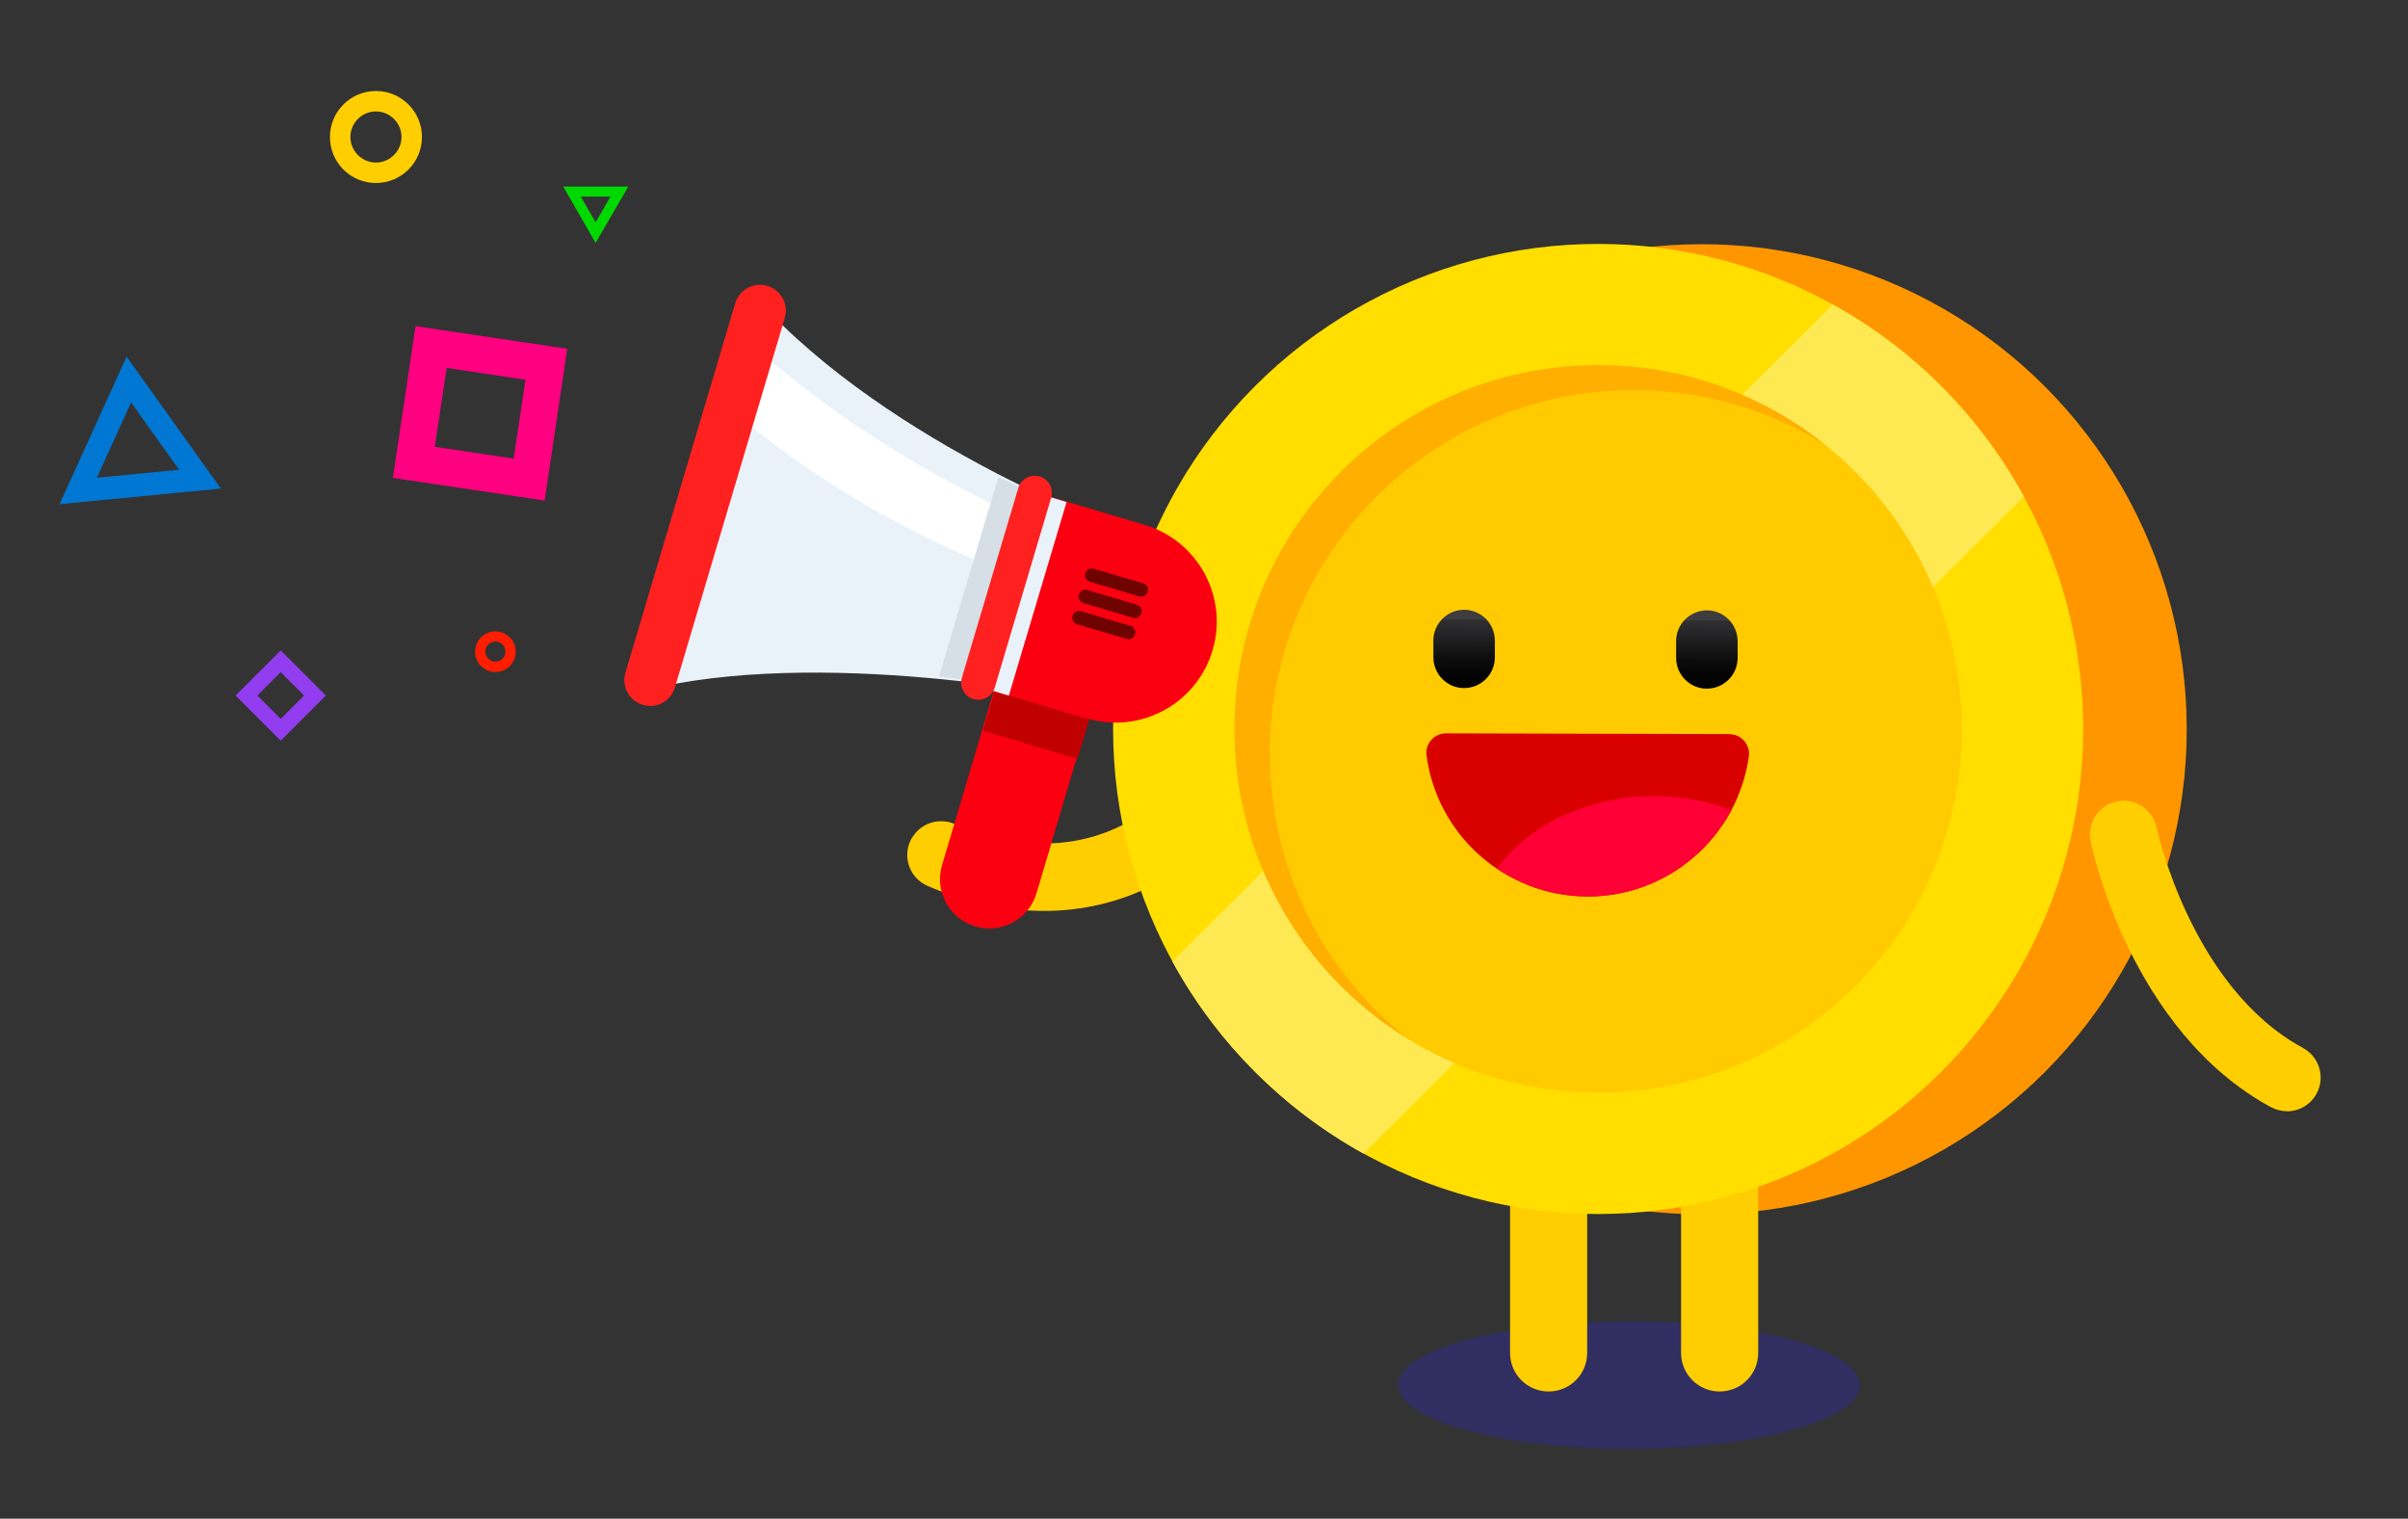 <?xml version="1.0" encoding="UTF-8"?>
<svg id="Layer_1" xmlns="http://www.w3.org/2000/svg" xmlns:xlink="http://www.w3.org/1999/xlink" version="1.1" viewBox="0 0 1648.7 1039.8">
  <rect x="0" y="0" width="1648.7" height="1039.8" fill="#333333" stroke="none"/>
  <!-- Generator: Adobe Illustrator 29.1.0, SVG Export Plug-In . SVG Version: 2.1.0 Build 142)  -->
  <defs>
    <style>
      .st0 {
        fill: none;
      }

      .st1 {
        fill: #009fb0;
      }

      .st2 {
        fill: #ff2020;
      }

      .st3 {
        fill: url(#linear-gradient2);
      }

      .st4 {
        fill: url(#linear-gradient1);
      }

      .st5 {
        fill: #ffce00;
      }

      .st6 {
        fill: #ffcb00;
      }

      .st7 {
        fill: #d90000;
      }

      .st8 {
        fill: #6f0300;
      }

      .st9 {
        fill: #fa0010;
      }

      .st10 {
        fill: #ffde00;
      }

      .st11 {
        fill: #e9f1f9;
      }

      .st12 {
        fill: url(#linear-gradient);
      }

      .st13 {
        fill: #c10000;
      }

      .st14 {
        fill: #ff0080;
      }

      .st15 {
        fill: #2d26a8;
      }

      .st15, .st16, .st17, .st18, .st19, .st20 {
        isolation: isolate;
      }

      .st15, .st20 {
        opacity: .4;
      }

      .st21 {
        fill: #ff0036;
      }

      .st22 {
        clip-path: url(#clippath-1);
      }

      .st23 {
        clip-path: url(#clippath-3);
      }

      .st24 {
        clip-path: url(#clippath-4);
      }

      .st25 {
        clip-path: url(#clippath-2);
      }

      .st26 {
        clip-path: url(#clippath-5);
      }

      .st27 {
        fill: #00b3b7;
      }

      .st28, .st17, .st18, .st19, .st20 {
        fill: #fff;
      }

      .st29 {
        fill: #ff9600;
      }

      .st30 {
        fill: #ff1e00;
      }

      .st31 {
        fill: #d5dfe5;
      }

      .st32 {
        fill: #00d900;
      }

      .st33, .st16 {
        opacity: .8;
      }

      .st34 {
        fill: #0077d2;
      }

      .st35 {
        fill: #ffe952;
      }

      .st16 {
        fill: #ffa800;
      }

      .st36 {
        display: none;
      }

      .st37 {
        fill: #923df0;
      }

      .st38 {
        clip-path: url(#clippath);
      }

      .st17 {
        opacity: .1;
      }

      .st18 {
        opacity: .2;
      }

      .st19 {
        opacity: .5;
      }
    </style>
    <clipPath id="clippath">
      <rect class="st0" x="-89.5" y="-159.3" width="2400" height="2000"/>
    </clipPath>
    <linearGradient id="linear-gradient" x1="1138.9" y1="695" x2="1138.9" y2="-288.6" gradientTransform="translate(0 1681.3) scale(1 -1)" gradientUnits="userSpaceOnUse">
      <stop offset="0" stop-color="#0054e0"/>
      <stop offset="1" stop-color="#3a20d3"/>
    </linearGradient>
    <clipPath id="clippath-1">
      <circle class="st0" cx="1138.9" cy="1895.1" r="860.6"/>
    </clipPath>
    <clipPath id="clippath-2">
      <circle class="st0" cx="1138.9" cy="1895.1" r="860.6"/>
    </clipPath>
    <clipPath id="clippath-3">
      <circle class="st0" cx="1138.9" cy="1895.1" r="860.6"/>
    </clipPath>
    <clipPath id="clippath-4">
      <circle class="st0" cx="1138.9" cy="1895.1" r="860.6"/>
    </clipPath>
    <clipPath id="clippath-5">
      <circle class="st0" cx="1138.9" cy="1895.1" r="860.6"/>
    </clipPath>
    <linearGradient id="linear-gradient1" x1="969.9" y1="1196.3" x2="969.9" y2="1141.1" gradientTransform="translate(29.5 1617.2) rotate(.2) scale(1 -1)" gradientUnits="userSpaceOnUse">
      <stop offset="0" stop-color="#3d3c3e"/>
      <stop offset="0" stop-color="#313032"/>
      <stop offset=".3" stop-color="#1b1b1c"/>
      <stop offset=".5" stop-color="#0c0c0c"/>
      <stop offset=".7" stop-color="#030303"/>
      <stop offset="1" stop-color="#000"/>
    </linearGradient>
    <linearGradient id="linear-gradient2" x1="1136.1" y1="1196.3" x2="1136.1" y2="1141.1" gradientTransform="translate(29.5 1617.2) rotate(.2) scale(1 -1)" gradientUnits="userSpaceOnUse">
      <stop offset="0" stop-color="#3d3c3e"/>
      <stop offset="0" stop-color="#313032"/>
      <stop offset=".3" stop-color="#1b1b1c"/>
      <stop offset=".5" stop-color="#0c0c0c"/>
      <stop offset=".7" stop-color="#030303"/>
      <stop offset="1" stop-color="#000"/>
    </linearGradient>
  </defs>
  <g id="Star" class="st36">
    <g class="st33">
      <circle class="st19" cx="6.8" cy="588.1" r="5.7"/>
      <circle class="st19" cx="2157.3" cy="681.3" r="5.6"/>
      <circle class="st28" cx="1053.2" cy="201.5" r="5.7"/>
      <circle class="st28" cx="254.5" cy="1366.8" r="5.7"/>
      <circle class="st28" cx="1778.1" cy="97.7" r="5.7"/>
      <circle class="st28" cx="1926.6" cy="668.7" r="5.7"/>
      <circle class="st19" cx="549.2" cy="71.1" r="5.7"/>
      <circle class="st19" cx="1803.3" cy="1117.3" r="5.7"/>
      <circle class="st20" cx="71.9" cy="1282.1" r="5.7"/>
      <circle class="st19" cx="2241.2" cy="1480.2" r="5.6"/>
      <circle class="st18" cx="331.1" cy="1040.2" r="5.7"/>
      <circle class="st18" cx="2146" cy="1329.6" r="5.6"/>
      <circle class="st18" cx="1721" cy="1480.2" r="5.7"/>
      <circle class="st18" cx="303.2" cy="428.2" r="5.7"/>
      <circle class="st18" cx="630.5" cy="498.4" r="5.4"/>
      <circle class="st18" cx="71.9" cy="936" r="5.7"/>
      <circle class="st18" cx="83.2" cy="76.8" r="2.8"/>
      <circle class="st18" cx="511.6" cy="1090" r="2.6"/>
      <circle class="st18" cx="2119.6" cy="988.9" r="2.6"/>
      <circle class="st18" cx="1797.6" cy="846.8" r="2.6"/>
      <circle class="st18" cx="514.2" cy="1537.1" r="2.8"/>
      <circle class="st18" cx="2148.9" cy="333.3" r="2.8"/>
      <circle class="st18" cx="208.3" cy="140.5" r="5.6"/>
      <circle class="st18" cx="1569.3" cy="1663.2" r="4"/>
      <circle class="st18" cx="1378.2" cy="97.7" r="4"/>
      <circle class="st18" cx="2119.6" cy="1580" r="4"/>
      <circle class="st20" cx="12.5" cy="1529.1" r="5.7"/>
      <circle class="st18" cx="1366.6" cy="1422.9" r="5.7"/>
      <circle class="st17" cx="831.8" cy="1462.1" r="10.8"/>
    </g>
    <g class="st38">
      <g>
        <circle class="st12" cx="1138.9" cy="1895.1" r="860.6"/>
        <g>
          <g class="st22">
            <path class="st27" d="M480,1678.1c-21.3,0-38.5-17.2-38.5-38.5h0c0-21.3,17.2-38.5,38.5-38.5h332.2c19.5-1.9,34.7-18.4,34.7-38.3h0c0-21.3-17.2-38.5-38.5-38.5h-158.5c-21.3,0-38.5-17.2-38.5-38.5h0c0-21.3,17.2-38.5,38.5-38.5h19.4c21.3,0,38.5-17.2,38.5-38.5h0c0-21.3-17.2-38.5-38.5-38.5h-60.5c-21.3,0-38.5-17.2-38.5-38.5h0c0-21.3,17.2-38.5,38.5-38.5h123.1c21.3,0,38.5-17.2,38.5-38.5h0c0-21.3-17.2-38.5-38.5-38.5H2c-21.3,0-38.5,17.2-38.5,38.5h0c0,21.3,17.2,38.5,38.5,38.5h174.6c21.3,0,38.5,17.2,38.5,38.5h0c0,21.3-17.2,38.5-38.5,38.5H-225.4c-21.3,0-38.5,17.2-38.5,38.5h0c0,21.3,17.2,38.5,38.5,38.5H426.8c21.3,0,38.5,17.2,38.5,38.5h0c0,21.3-17.2,38.5-38.5,38.5H90.8c-21.3,0-38.5,17.2-38.5,38.5h0c0,20,15.2,36.4,34.7,38.3h36.3c21.3,0,38.5,17.2,38.5,38.5h0c0,21.3-17.2,38.5-38.5,38.5H-1.9c1.3.1,2.6.2,3.9.2-21.3,0-38.5,17.2-38.5,38.5h0c0,21.3,17.2,38.5,38.5,38.5h495c21.3,0,38.5-17.2,38.5-38.5h0c0-21.3-17.2-38.5-38.5-38.5l-16.9-.2Z"/>
          </g>
          <g class="st25">
            <path class="st27" d="M1394.9,1447.1h-91.6c-21.3,0-38.5,17.2-38.5,38.5h0c0,21.3,17.2,38.5,38.5,38.5h91.6c21.3,0,38.5-17.2,38.5-38.5h0c0-21.3-17.3-38.5-38.5-38.5Z"/>
          </g>
          <g class="st23">
            <path class="st27" d="M2033.4,1748.7h-83.3c-21.3,0-38.5,17.2-38.5,38.5h0c0,21.3,17.2,38.5,38.5,38.5h83.3c21.3,0,38.5-17.2,38.5-38.5h0c0-21.3-17.2-38.5-38.5-38.5Z"/>
          </g>
          <g class="st24">
            <path class="st27" d="M1988,1447.1s0,0,0,0h42.6c21.3,0,38.5,17.2,38.5,38.5h0c0,21.3-17.2,38.5-38.5,38.5h-124.1c-21.3,0-38.5,17.2-38.5,38.5h0c0,21.3,17.2,38.5,38.5,38.5h196.2c21.3,0,38.5,17.2,38.5,38.5h0c0,20-15.2,36.4-34.7,38.3h-325c-21.3,0-38.5,17.2-38.5,38.5h0c0,21.3,17.2,38.5,38.5,38.5h46.9c-1.3.1-2.6.2-3.9.2,21.3,0,38.5,17.2,38.5,38.5h0c0,21.3-17.2,38.5-38.5,38.5h-259.1c-21.3,0-38.5-17.2-38.5-38.5h0c0-21.3,17.2-38.5,38.5-38.5-1.3,0-2.6,0-3.9-.2h14c21.3,0,38.5-17.2,38.5-38.5h0c0-21.3-17.2-38.5-38.5-38.5h-126.8c-19.5-1.9-34.7-18.4-34.7-38.3h0c0-21.3,17.2-38.5,38.5-38.5h186.7c21.3,0,38.5-17.2,38.5-38.5h0c0-21.3-17.2-38.5-38.5-38.5h-90.5c-21.3,0-38.5-17.2-38.5-38.5h0c0-21.3,17.2-38.5,38.5-38.5h439.2Z"/>
          </g>
          <g class="st26">
            <path class="st1" d="M625.2,2142.8h0l-42.6-.2c-21.3,0-38.5-17.4-38.4-38.7h0c0-21.3,17.4-38.5,38.7-38.4h25.3c21.3.2,38.6-17,38.7-38.3h0c0-21.3-17.1-38.6-38.4-38.7l-94.4-.4c-21.3,0-38.5-17.4-38.4-38.7h0c0-20,15.3-36.4,34.8-38.2l177.1,1.4c21.3,0,38.6-17.1,38.7-38.4h0c0-21.3-17.1-38.6-38.4-38.7l-35.1.7c1.3-.1,2.6-.2,3.9-.2-21.3,0-38.5-17.4-38.4-38.7h0c0-21.3,17.4-38.5,38.7-38.4l262.7-.2c21.3,0,38.5,17.4,38.4,38.7h0c0,21.3-17.4,38.5-38.7,38.4,1.3,0,2.6,0,3.9.2h-37c-21.3,0-38.6,17.2-38.7,38.5h0c0,21.3,17.1,38.6,38.4,38.7h177.7c19.5,2.1,34.6,18.6,34.5,38.5h0c0,21.3-17.4,38.5-38.7,38.4h-245.2c-21.3,0-38.6,17.2-38.7,38.5h0c0,21.3,17.1,38.6,38.4,38.7l128.9-.2c21.3,0,38.5,17.4,38.4,38.7h0c0,21.3-17.4,38.5-38.7,38.4l-317.4-1.6Z"/>
          </g>
        </g>
        <path class="st15" d="M1138.9,1034.5c-17.1,0-34.1.5-50.9,1.5,451.6,26.4,809.6,400.9,809.6,859.1s-358.1,832.7-809.6,859.1c16.9,1,33.8,1.5,50.9,1.5,475.3,0,860.6-385.3,860.6-860.6s-385.3-860.6-860.6-860.6Z"/>
      </g>
    </g>
  </g>
  <g id="Object">
    <g>
      <path class="st5" d="M257.4,125.3c-17.4,0-31.5-14.1-31.5-31.5s14.1-31.5,31.5-31.5,31.5,14.1,31.5,31.5-14.1,31.5-31.5,31.5ZM257.4,76.3c-9.7,0-17.5,7.9-17.5,17.5s7.9,17.5,17.5,17.5,17.5-7.9,17.5-17.5-7.9-17.5-17.5-17.5Z"/>
      <path class="st30" d="M339.2,460.1c-7.7,0-13.9-6.2-13.9-13.9s6.2-13.9,13.9-13.9,13.9,6.2,13.9,13.9-6.2,13.9-13.9,13.9ZM339.2,439.2c-3.8,0-6.9,3.1-6.9,6.9s3.1,6.9,6.9,6.9,6.9-3.1,6.9-6.9c0-3.8-3.1-6.9-6.9-6.9Z"/>
      <path class="st37" d="M192.2,507.1l-30.9-30.9,30.9-30.9,30.9,30.9-30.9,30.9ZM176.2,476.2l16,16,16-16-16-16-16,16Z"/>
      <path class="st14" d="M372.9,342.7l-103.9-15.5,15.5-103.9,103.9,15.5-15.5,103.9ZM297.7,305.9l54,8.1,8.1-54-54-8.1-8.1,54Z"/>
      <path class="st34" d="M40.7,345.3l46-101.1,64.5,90.3-110.5,10.7ZM89.7,275.6l-23.4,51.5,56.3-5.5-32.8-46Z"/>
      <path class="st32" d="M407.8,166.3l-22.2-38.6h44.6c0,.1-22.4,38.6-22.4,38.6ZM397.7,134.6l10.1,17.6,10.2-17.6h-20.3Z"/>
    </g>
    <g>
      <ellipse class="st15" cx="1115.4" cy="948.3" rx="158" ry="43.6"/>
      <g>
        <circle class="st29" cx="1165.1" cy="499.3" r="332.1"/>
        <path class="st5" d="M1177.4,952.7c-14.6,0-26.4-11.8-26.4-26.4v-159.5c0-14.6,11.8-26.4,26.4-26.4s26.4,11.8,26.4,26.4v159.5c0,14.6-11.8,26.4-26.4,26.4Z"/>
        <path class="st5" d="M1060.3,952.7c-14.6,0-26.4-11.8-26.4-26.4v-159.5c0-14.6,11.8-26.4,26.4-26.4s26.4,11.8,26.4,26.4v159.5c0,14.6-11.8,26.4-26.4,26.4Z"/>
        <path class="st5" d="M625,572.8c6.1-9.5,18.2-13.1,28.5-8.7,11.3,4.9,27.5,10.4,46,12.5,45.7,5.2,85.5-12.5,118-52.6,8.1-10,23.1-11.9,33-3.7,9.7,8.1,11.2,22.5,3.2,32.3-49.5,61.2-106.3,73.2-149,70.8-4.3-.2-8.5-.6-12.5-1.1-22.9-2.8-42.7-9.5-57-15.7-13.2-5.7-18.1-21.8-10.3-33.8h0Z"/>
        <circle class="st10" cx="1094.2" cy="499.1" r="332.1"/>
        <path class="st35" d="M802.7,658.3c30.2,55.2,75.7,100.9,130.8,131.5l452.2-449.8c-30.2-55.2-75.7-101-130.8-131.5l-452.2,449.8Z"/>
        <circle class="st6" cx="1094.2" cy="499.1" r="249"/>
        <g>
          <g>
            <path class="st7" d="M1184.2,502.7c8.1,0,14.3,7.2,13.2,15.1-7.5,54.3-54.2,96.1-110.6,96h0c-56.4-.2-102.9-42.2-110.1-96.6-1.1-8,5.3-15.1,13.3-15.1l194.2.5Z"/>
            <path class="st21" d="M1086.8,613.8c42.8.1,79.9-23.9,98.7-59.2-16-6-33.7-9.4-52.4-9.5-46.1-.1-86.4,19.8-108.2,49.5,17.7,12,39,19.1,62,19.1Z"/>
          </g>
          <g>
            <path class="st4" d="M1002.4,471.1h0c-11.6,0-21-9.5-21-21.1v-11.5c0-11.6,9.5-21,21.1-21h0c11.6,0,21,9.5,21,21.1v11.5c0,11.6-9.5,21-21.1,21Z"/>
            <path class="st3" d="M1168.6,471.5h0c-11.6,0-21-9.5-21-21.1v-11.5c0-11.6,9.5-21,21.1-21h0c11.6,0,21,9.5,21,21.1v11.5c0,11.6-9.5,21-21.1,21Z"/>
          </g>
        </g>
        <path class="st5" d="M1565.8,760.8c-3.7,0-7.5-.9-11-2.8-95.9-52-122.4-176.8-123.4-182.1-2.6-12.5,5.5-24.7,18-27.2,12.5-2.5,24.7,5.5,27.2,18,.4,1.8,23.7,109.3,100.2,150.8,11.2,6.1,15.4,20.1,9.3,31.3-4.2,7.7-12.1,12.1-20.3,12.1Z"/>
        <path class="st16" d="M869.4,515.5c.4-137.5,112.1-248.7,249.7-248.4,47.9.1,92.6,13.8,130.5,37.3-42.4-33.9-96.2-54.3-154.7-54.4-137.5-.4-249.3,110.8-249.7,248.4-.2,89.6,46.9,168.3,117.9,212.3-57.2-45.8-93.9-116.3-93.6-195.2Z"/>
      </g>
    </g>
    <g>
      <path class="st9" d="M667.8,634.3h0c-17.9-5.3-28.1-24.1-22.8-42l35.5-119.5,64.7,19.2-35.5,119.5c-5.3,17.9-24.1,28.1-42,22.8Z"/>
      <rect class="st13" x="694.9" y="462.2" width="28" height="67.5" transform="translate(31.6 1034.2) rotate(-73.4)"/>
      <path class="st11" d="M526.9,213.7l-38.2,128.4-38.2,128.4c124.6-27.1,296,9.5,296,9.5l16.7-56.3,16.7-56.3s-157.3-54.8-253.1-153.7Z"/>
      <path class="st28" d="M769.6,402.6l5.4-19.3c-1.6-.4-137.5-39.4-255.8-143.7l-13.5,45.4c114.8,95.2,234.3,124.8,256.8,131.5,1.3.4,2.2.6,2.7.8l4.4-14.7Z"/>
      <path class="st31" d="M663.5,394l-20.5,69.2c59.6,7.1,103.6,16.8,103.6,16.8l16.7-56.3,16.7-56.3s-42.2-14.5-96.4-40.9l-20.1,67.5Z"/>
      <path class="st2" d="M440.1,482.6h0c-9.3-2.8-14.7-12.6-11.9-22l75.2-253c2.8-9.3,12.6-14.7,22-11.9h0c9.3,2.8,14.7,12.6,11.9,22l-75.2,253c-2.8,9.4-12.6,14.7-22,11.9Z"/>
      <path class="st9" d="M744.2,491.8l-68.3-20.3,39.4-132.5,68.3,20.3c36.6,10.9,57.5,49.4,46.6,86h0c-10.9,36.6-49.4,57.4-86,46.6Z"/>
      <g>
        <path class="st8" d="M780,408.3l-33.8-10c-2.5-.7-3.9-3.3-3.1-5.8h0c.7-2.5,3.3-3.9,5.8-3.1l33.8,10c2.5.7,3.9,3.3,3.1,5.8h0c-.7,2.5-3.3,3.9-5.8,3.1Z"/>
        <path class="st8" d="M775.6,422.9l-33.8-10c-2.5-.7-3.9-3.3-3.1-5.8h0c.7-2.5,3.3-3.9,5.8-3.1l33.8,10c2.5.7,3.9,3.3,3.1,5.8h0c-.7,2.5-3.3,3.9-5.8,3.1Z"/>
        <path class="st8" d="M771.3,437.4l-33.8-10c-2.5-.7-3.9-3.3-3.1-5.8h0c.7-2.5,3.3-3.9,5.8-3.1l33.8,10c2.5.7,3.9,3.3,3.1,5.8h0c-.7,2.5-3.3,3.9-5.8,3.1Z"/>
      </g>
      <rect class="st11" x="633.7" y="399.8" width="138.3" height="15.1" transform="translate(112.1 965) rotate(-73.4)"/>
      <path class="st2" d="M666.5,478.6h0c-6.2-1.8-9.8-8.4-7.9-14.6l38.6-129.9c1.8-6.2,8.4-9.8,14.6-7.9h0c6.2,1.8,9.8,8.4,7.9,14.6l-38.6,129.9c-1.9,6.2-8.4,9.8-14.6,7.9Z"/>
    </g>
  </g>
</svg>